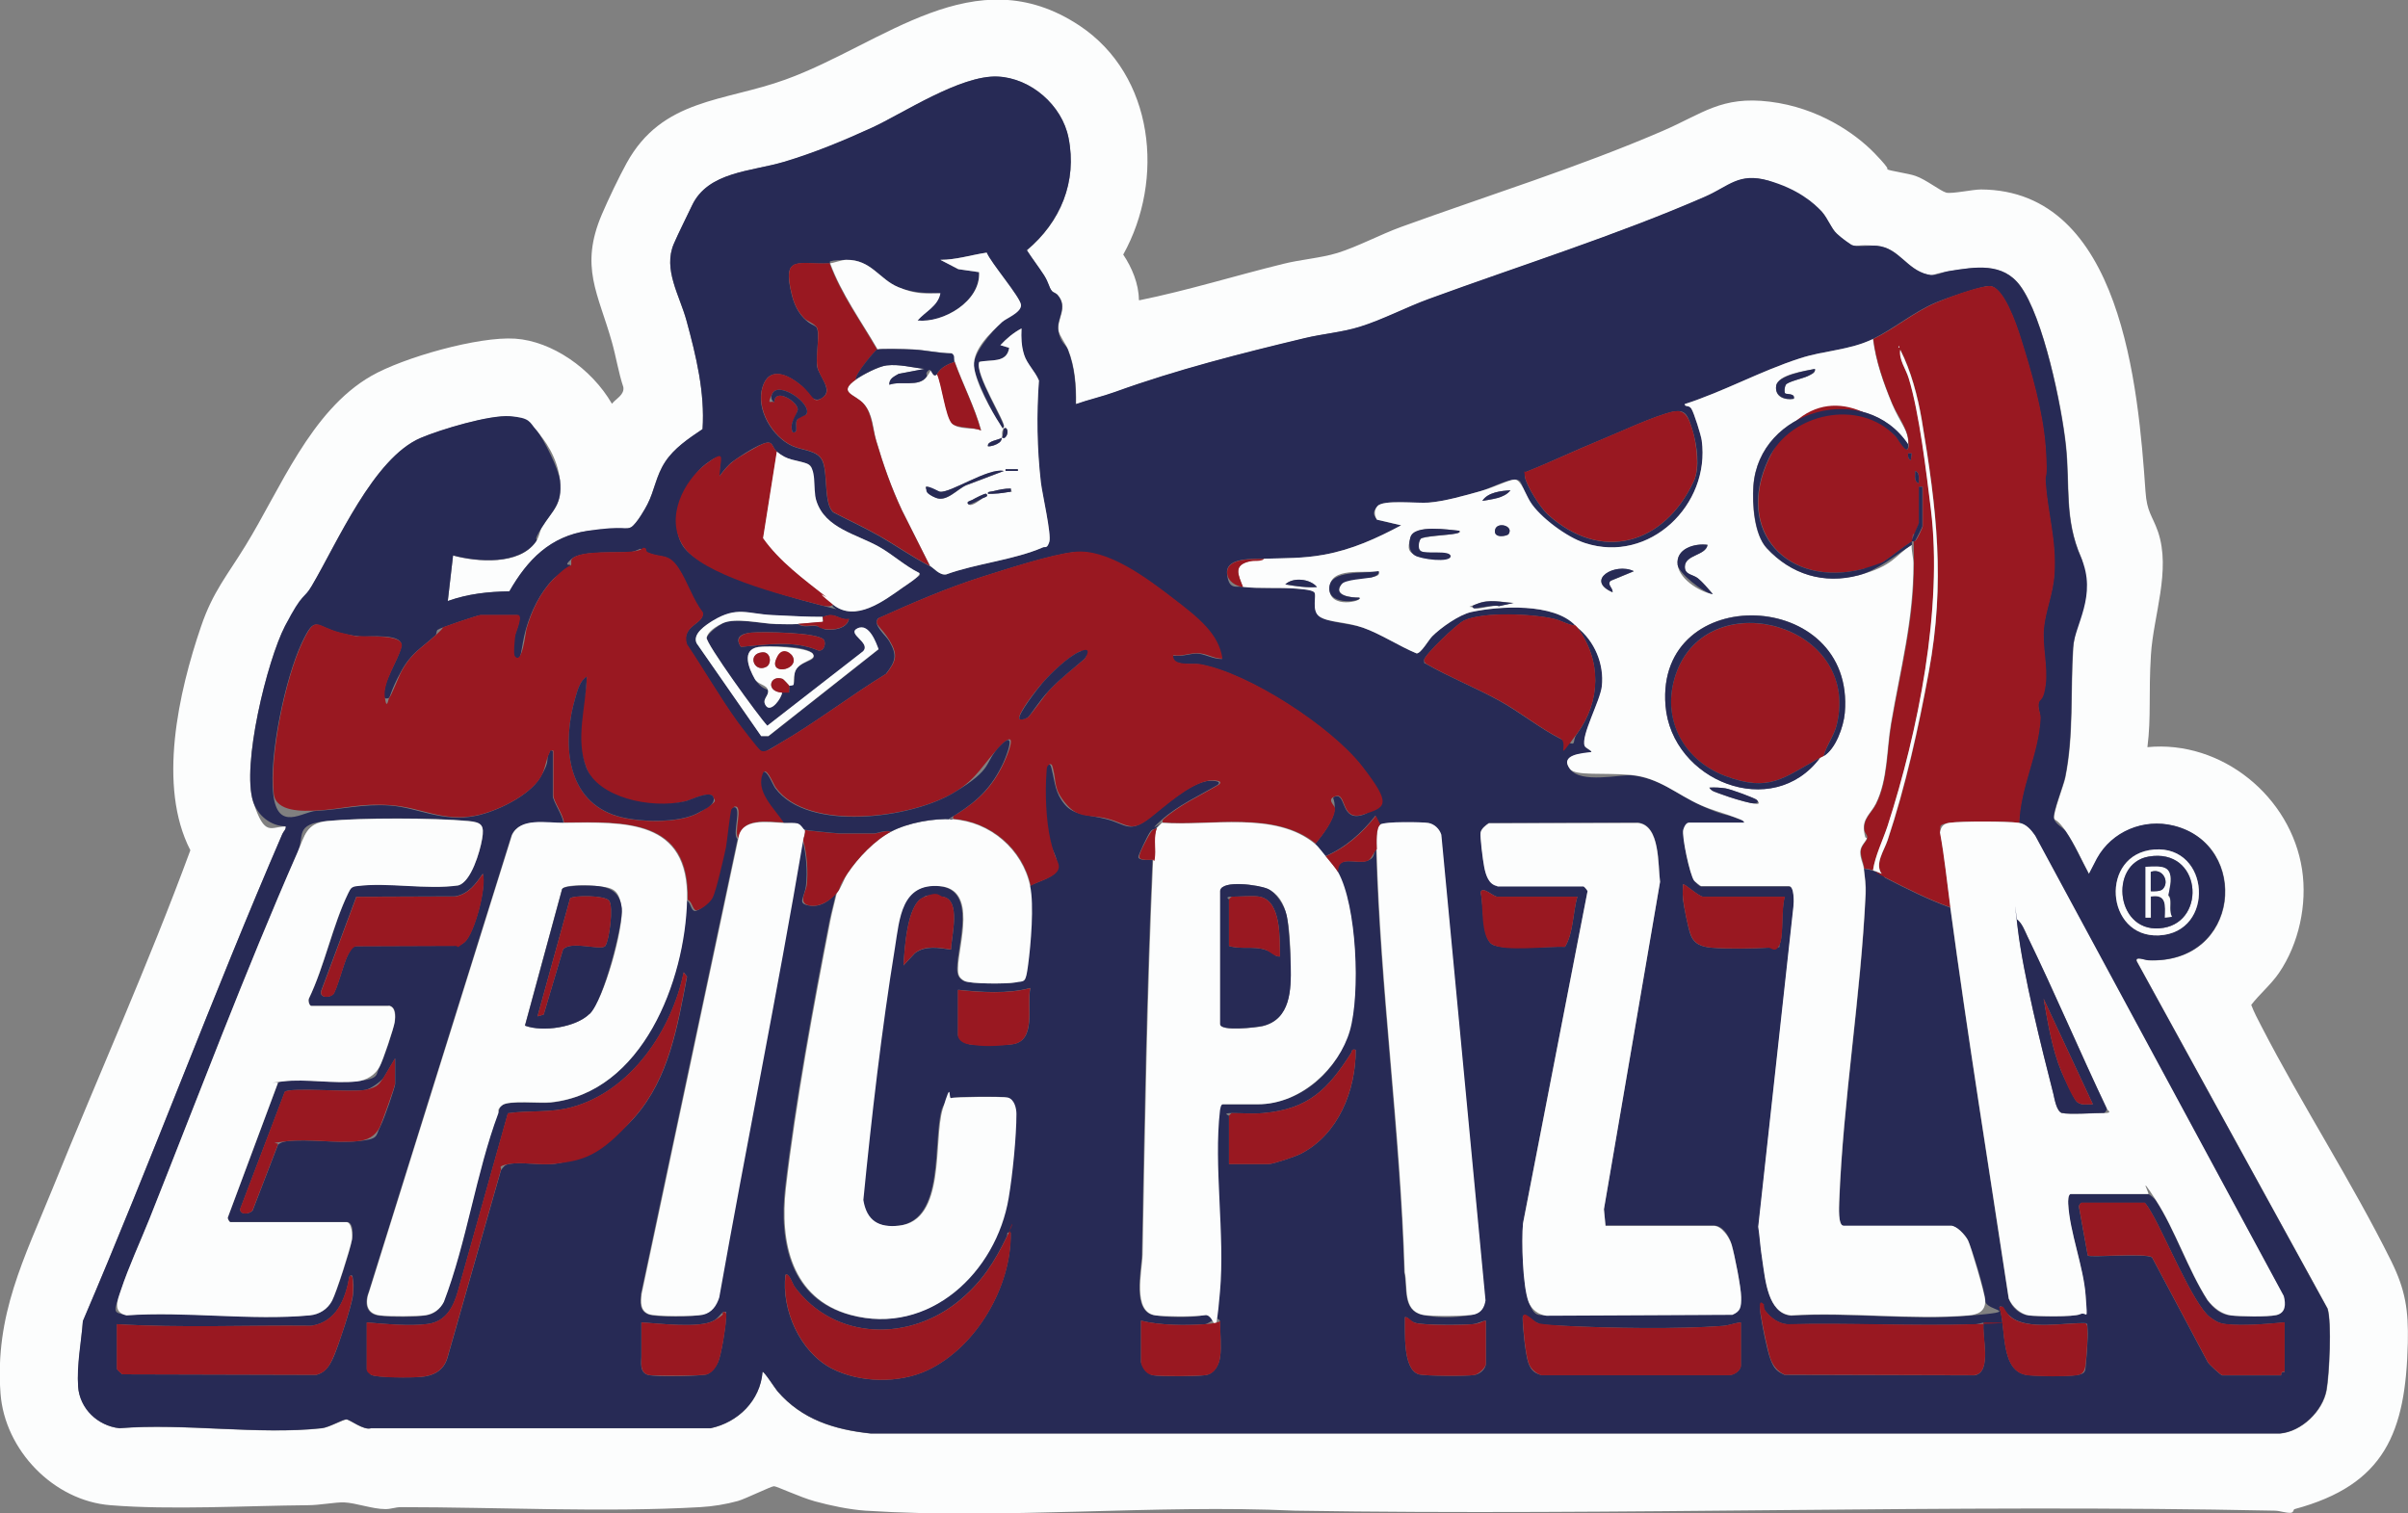 <?xml version="1.0" encoding="UTF-8"?>
<svg id="_Слой_1" xmlns="http://www.w3.org/2000/svg" version="1.1" xmlns:xlink="http://www.w3.org/1999/xlink" viewBox="0 0 1368.6 860.3">
  <rect x="0" y="0" width="1368.6" height="860.3" fill="#808080" stroke="none"/>
  <!-- Generator: Adobe Illustrator 29.3.1, SVG Export Plug-In . SVG Version: 2.1.0 Build 151)  -->
  <defs>
    <style>
      .st0 {
        fill: #991821;
      }

      .st1 {
        fill: #272a55;
      }

      .st2 {
        fill: #fcfdfd;
      }
    </style>
  </defs>
  <path class="st2" d="M647.5,170.7c27.6-5.6,54.5-14,81.8-20.7,9.9-2.5,21.3-3.3,30.8-6.2,11.6-3.6,24.4-10.5,36.2-14.8,48.8-17.7,101-34,148.5-54.5,23-9.9,33.5-20.1,61.1-16.7s48.6,18,59.6,29.4,6,8.4,7,9c1.8,1,12.4,2.4,16.2,3.8,5.9,2,14.3,8.7,17.5,9.5s14.9-1.8,19.7-1.8c80,.4,89.4,112.5,93.5,171.6.8,11.9,3.8,13.5,7.1,22.9,7.5,22-2.6,47.6-4,70s.2,35.1-2,52.5c42.2-4.1,81.6,28.1,87.9,69.6,3,19.8-1.8,42.1-13.1,58.7-4.6,6.7-11,12-15.8,18.2,1.6,4.2,3.7,8.2,5.8,12.2,23.2,45,51.2,88,73.7,133.3,8.2,16.6,9.9,28,9.5,46.6-1.2,50.9-13,80.7-64.3,94.5-.9.2-.4,1.9-2.2,2.1-2.8.2-5.9-1.1-9-1.2-185.4-3.9-371.9,3-557,0-79.9-3.7-164.7,5.1-244.1,0-9-.6-20-2.9-28.7-5.3s-21.7-8.6-23.3-8.6-16.2,7.2-20.5,8.4c-6.9,1.9-14.3,3.1-21.5,3.5-54.3,3.1-115.1,0-170.1,0-3.1,0-5.8,1.2-8.9,1.1-7.1,0-16.6-3.5-23.2-3.8-5-.2-13.8,1.6-20.8,1.6-35.1.3-77.8,2.8-112.1,0-32.3-2.5-60.1-31.3-62.5-63.5-3.3-44.8,13.5-76.8,29.6-116.5,25.9-64,54.5-127.6,78.3-192.3-18.8-36.4-6.7-89.9,6.1-127.3,6.7-19.7,15-29.1,25.2-45.8,19.7-31.9,37-76.7,71.5-96.5,18.3-10.5,61-22.6,81.8-21.2s43.4,16.9,55,37c2.4-3,7.1-5,6.5-9.4-2.8-8.4-4.1-17.1-6.5-25.6-7.8-27.8-18.5-42.7-5.7-72.7,3.6-8.4,9.6-21,14-29,20.3-37,55.5-34.9,90.4-47.6,55.5-20.1,107.4-70.2,167.1-30.6,42.5,28.3,48.5,87.5,24.8,130.1,5,7.5,8.8,16.6,8.9,25.7ZM597.8,165.4c-1.7-2.1-2.8-6.4-4.5-9-3.2-4.8-6.6-9.3-9.7-14.1,19.1-16,28.7-38.9,23.7-63.9-3.7-18.4-21.3-33.9-40.2-34.8-21.1-1-51.6,19.8-71.2,28.9s-33.2,14.5-50.4,19.6c-18.5,5.5-43.1,5.5-52.2,24.8-3.2,6.8-7.5,15.2-10.3,21.7-6.3,14.6,3.3,29.4,7.2,43.8,5.5,19.9,10.5,40.8,9.1,61.6-8,5.5-15.8,10.4-21.3,18.7s-6,16.2-10,24-7.9,12.2-9.2,13c-3.1,1.8-19.6,1.3-24.7,2.1-21.4,3.1-34.3,16.4-44.6,34.4-12.2.2-23.4,1.4-35,5.5l3-25.9c13.9,3.8,37.4,5.6,46.9-7.6,2.3-3.2,2.2-6.2,3.6-8.4,6-9.8,11.7-12.8,10.3-26.5s-9.2-23.7-13.4-28.6c-4-4.7-8.6-7.5-15-8-11.7-.9-39.5,7.5-50.8,12.3-26.9,11.4-47.6,59.8-61.9,84.1s-10.9,14.7-15.2,22.8c-10.3,19.7-24.8,79.4-18.1,99.9s10,13.9,18.5,14c.2,1.8-1.3,2.7-2,4.5-39.5,91.4-74.1,185.1-113.3,276.7-.8,11.2-3.4,26.3-2.7,37.3s11,22.3,23.5,23.6c36.6-3,79.2,3.9,115,0,4.3-.5,12.2-5,14-5s9.8,6.4,14,5h193c15.7-3.4,28.2-15.8,29.5-32,.7-.7,7.4,9.8,8.5,11,13.9,16.1,32.3,21.8,53,24h801.1c12.2-1.1,24.2-12.7,26.4-24.6,1.6-8.7,3-38.8.6-46.4l-108.5-197.5c-.9-3,5-.6,6.5-.5,52.6,2.3,58.3-65.8,14.5-76.5-17-4.2-34.9,3.3-43.5,18.6l-4.6,8.9c-4.2-7.8-8.2-17-13.2-24.3s-6.3-6-6.7-7.4c-.7-3.2,5.4-18.5,6.4-23.3,4.9-24.1,2.9-49.2,4.5-73.5.8-12.9,9.1-41,4.5-51.5-9.6-21.8-6.2-40.7-8.6-63.4s-12.9-73.2-26-91c-9.9-13.4-25.4-10.7-40-8.4s-7.5,3.3-12.6,2c-12-2.9-16.2-15.1-28.7-16.3s-11.3.9-14.5-.5-7.9-5.8-8.5-6.5c-3.1-2.8-5.5-9.1-8.5-12.5s-24.3-15.8-30.4-17.6c-16.7-4.7-22.2,3.3-35.9,9.2-50.2,21.9-105.3,39.2-156.9,58.1-12.9,4.7-26.3,11.8-39.2,15.8-10.3,3.2-21.1,3.9-31.5,6.5-36.3,8.7-72.6,17.9-107.5,30.5-7.4,2.7-15.1,4.4-22.5,7,.2-10.5-.6-21.2-4.5-31-1.2-3-5-8.2-5.4-10.6-1.3-7,5.8-13.2-.5-20.5-.9-1.1-2.6-1.5-3.2-2.2Z"/>
  <path class="st1" d="M597.8,165.4c.6.8,2.3,1.2,3.2,2.2,6.3,7.3-.8,13.5.5,20.5s4.2,7.5,5.4,10.6c3.9,9.8,4.7,20.5,4.5,31,7.4-2.6,15.1-4.3,22.5-7,34.9-12.6,71.2-21.8,107.5-30.5,10.5-2.5,21.2-3.3,31.5-6.5,12.9-4,26.3-11.1,39.2-15.8,51.6-18.9,106.7-36.2,156.9-58.1,13.7-6,19.1-13.9,35.9-9.2s26.4,13,30.4,17.6,5.5,9.7,8.5,12.5,8,6.2,8.5,6.5c3.2,1.5,10.5.1,14.5.5,12.5,1.2,16.7,13.5,28.7,16.3,5.1,1.2,7.7-1.3,12.6-2,14.6-2.3,30.1-5,40,8.4,13.2,17.8,23.6,68.4,26,91s-1,41.6,8.6,63.4-3.7,38.6-4.5,51.5c-1.6,24.3.4,49.5-4.5,73.5-1,4.8-7.1,20.1-6.4,23.3s5.2,5.3,6.7,7.4c5,7.3,9,16.5,13.2,24.3l4.6-8.9c8.5-15.4,26.5-22.8,43.5-18.6,43.8,10.8,38.1,78.9-14.5,76.5-1.5,0-7.4-2.5-6.5.5l108.5,197.5c2.5,7.6,1,37.7-.6,46.4-2.2,11.9-14.1,23.5-26.4,24.6H494.9c-20.7-2.2-39.1-7.9-53-24-1.1-1.2-7.8-11.7-8.5-11-1.3,16.3-13.9,28.7-29.5,32h-193c-4.2,1.4-11.8-4.9-14-5s-9.7,4.5-14,5c-35.8,3.9-78.5-3-115,0-12.4-1.3-22.6-10.9-23.5-23.6s1.9-26.1,2.7-37.3c39.2-91.6,73.8-185.3,113.3-276.7.7-1.7,2.3-2.7,2-4.5-8.5-.1-15.9-6.1-18.5-14-6.7-20.5,7.9-80.1,18.1-99.9s10.6-15,15.2-22.8c14.4-24.3,35.1-72.7,61.9-84.1,11.3-4.8,39.1-13.2,50.8-12.3s10.9,3.3,15,8c4.2,4.9,12.7,22.3,13.4,28.6,1.4,13.7-4.2,16.7-10.3,26.5s-1.3,5.2-3.6,8.4c-9.5,13.1-33.1,11.3-46.9,7.6l-3,25.9c11.6-4.1,22.8-5.3,35-5.5,10.3-18,23.2-31.2,44.6-34.4s21.6-.2,24.7-2.1,8.2-11,9.2-13c4-7.8,5-16.3,10-24s13.2-13.3,21.3-18.7c1.4-20.8-3.7-41.7-9.1-61.6-3.9-14.4-13.5-29.2-7.2-43.8,2.8-6.5,7.1-14.9,10.3-21.7,9.1-19.3,33.7-19.3,52.2-24.8,17.1-5.1,34.2-12.2,50.4-19.6s50.1-29.9,71.2-28.9c18.9.9,36.6,16.4,40.2,34.8,5,25-4.6,47.9-23.7,63.9,3.1,4.8,6.6,9.3,9.7,14.1s2.8,6.9,4.5,9ZM528.5,321.7c2.1,1.1,5.5,5.5,9.2,4.8,16.7-6.1,38.8-8.3,54.8-15.3,1.5-.7,3.3-1.5,3.8-3.2,1.3-4.3-4-27.2-4.8-33.8-2.2-19.2-2.5-38.7-1.1-57.9-2.2-5.3-6.5-8.8-8.4-14.6s-1.8-9.6-1.5-15c-4.5,2.4-8.5,5.8-12,9.5l5,1.5c-1.3,8.9-10.4,6.6-17,8-3,6.4,15.2,35.4,14,37s-2.1-1.5-2.5-2c-4.1-6.2-14-25.8-14.5-32.7s9.5-18.9,15.9-24.9,11.1-7.4,10.8-9.8c-.4-4.5-17.2-23.8-19.5-29.7-8.8,1.3-17.3,4.1-26.3,4.1l10.2,5.3,11.8,1.7c1,16.5-20.3,29-35,27.5,4.5-5.2,11.5-8.1,13-15.5-7.9,0-16.6-.4-24-3.5-10.7-4.5-15.4-15.8-29.5-15.5s-7.4,1.9-9.5,2c-17.2,1-27.2-5.6-21.4,17.9,1.3,5,3.2,9.4,6.8,13.2s6.2,4,7.2,5.2c2.2,2.6-.4,16.9.4,22.2s9.6,13.6,2.9,18c-5.6,3.7-8.2-3.9-11.9-7-7.4-6.2-18.3-11.6-22.1,1-3.8,12.4,5.5,28,16.9,33.3,5.8,2.7,14.6,2.3,17.3,8.7,3.1,7.3.6,24,6,29,8.8,4.6,17.8,8.7,26.4,13.6s18.3,11.7,28.5,17ZM1064.5,192.7c-13.6,6.5-27.4,6.4-41.5,11-22.4,7.2-43.1,18.8-65.5,26,.2,1.9,2.3.3,3.8,2.6s5.5,15.1,5.9,18.1c5,36.5-29.7,70.2-66.3,58.3s-25.6-14.6-31.3-23.7-3.9-12.4-8.6-12.4-15,5.3-19.6,6.6c-8.8,2.5-20.4,5.9-29.5,6.5s-25.7-1.8-29,2-1.9,5.3-.3,7.7l13.8,3.2c-14.1,7.5-27.9,13.8-43.8,16.7-12,2.2-22.2,2-34.2,2.3-5.7.2-21.9-1-21,8.4s5,7.1,9,7.6c9.1,1.2,21,.2,30.5,1s9.1,1.3,9.9,1.9c2,1.4-1.7,10.6,3.2,14s17.8,3.9,24.7,6.3c9.9,3.5,20.6,10.5,30.4,14.6,2.4.2,6.9-7.7,8.9-9.7,5-5,15.3-12.3,22.2-13.8,15.9-3.5,47.2-5.2,59.2,7.7-4-.3-8-2.8-11.8-3.7-12.2-3-40.6-4.3-51.6.9-4,1.9-22.6,19.7-22.6,22.4s.4,1.5,1,2.1c13.6,7.8,28.2,13.5,41.9,21.1,11.4,6.3,23.5,16,34.5,21.5s5.9,2,9.5-2.8c13.6-18.5,14-41.8.2-60.3,9.9,7.8,15.4,20.9,14,33.5-.9,8.3-11.9,27.9-9.8,33.8.5,1.5,4.5,2.8,3.8,3.6-5,.6-18.3,1.4-12.1,9.6s28.5,2.9,34.6,3.4c16.1,1.4,26.1,11,39.8,17.2s13.4,4.5,19.9,7.1,4.5,1.2,4.7,2.8h-31.5c-.5,0-2.8,3.1-3.1,4-1.1,3.4,3.7,26.1,6.2,29s3.7,3.1,3.9,3.1h50c3,0,2.8,9.3,2.5,11.5l-20,182.1c1,6.5,1.3,13.1,2.4,19.6,1.6,10.6,3.1,29.6,16.2,30.8,32.7-2.1,68.7,2.8,101,0s9.6-2.4,9.4-8.4-7.9-30.5-9.8-34.3-6.4-8.3-9.7-8.3h-61c-3.3,0-2.6-11.1-2.5-13.5,2.2-58.3,12.3-116.8,15-175,.3-5.5-.4-9.3-1-14.5,1.7.1,3.4.5,5,1s3.5,1.3,5,2,1,1.5,2.3,2.2c11.9,6.1,24.2,12.3,36.7,16.8,10,74.2,22,148.2,33.2,222.3,2,5,5.8,8.8,11.4,9.6s26.4.6,29.2-.7c4-1.8,3.4-7,3.1-10.6-1.1-16.4-9.1-36.1-9.9-52.2,0-1.3-.1-5.5,1.5-5.5h44c.9,0,3.7,2.6,4.4,3.6,10.8,16.7,18.3,39.6,29.3,56.7,3.6,4.7,7.2,8,13.3,8.7s21.6.7,25.8-.2,5.4-6.3,4.2-10.8l-141.3-261.7c-2.2-3.2-5.1-6.7-9.2-7.3.6-20.4,11-39.1,12.1-59.5.1-2.8-1.2-5.2-1.1-7.9.2-3.7,3.5-7.1,4-11.1,1.3-10.4-1.9-21.8-1-32s5.4-19.8,6-31c1.2-19.5-3.7-33.9-5-52.1s.5-13.4,0-20c-1.5-20.5-8.1-43.1-14.3-62.7-2.1-6.7-9.4-28.4-17.2-28.9-4.1-.3-25.8,7.3-30.7,9.4-12.7,5.4-23.8,14.9-35.8,20.7ZM951.3,233.9c-11.3,2.5-30.2,11.6-41.8,16.3-14.1,5.7-27.9,12.4-42,18-1.1.8-1,1.6-.8,2.8.7,5,8.9,17.7,12.8,21.3,30.7,27.9,66.5,17,83.2-18.8,3.6-7.7,1.8-20.6-.7-28.7s-3.7-12.3-10.7-10.8ZM441.5,256.7c-3.1-2.7-1.8-6.8-8-4.4s-14.5,8.2-17,10-5.4,5.3-7.6,8.4c0-9.4,2.7-14.7-7.7-7s-22.4,32.5-13,46.7,57,28.1,76,33,7.2,2.3,9.2.3c12.7,10.2,28.9-2.1,39.7-9.8s10.3-6.6,9.3-8.2c-8.1-4-14.9-10.4-22.7-14.8-12.9-7.4-30.8-10.5-35.8-26.2s.7-19.2-5.7-21.3c-6.4-2.2-10.7-1.4-16.8-6.7ZM747.5,479.7c4-5,10.4-13.1,11-19.6s-2.3-6.6.5-7.4c6.1-1.8,3,14.5,15.5,10.5s4.8-20.4-.6-27.5c-17.3-22.3-64.2-53-92-58-4.5-.8-16,1.5-15.4-5.1,4.6.9,9.3-1,13.5-1.1s9.2,3.2,14.5,3.1c-2.1-14.3-17.1-25.9-28.1-34.4s-37.3-28.5-56.2-26.3c-13.5,1.6-38.3,9.7-52,14-20.2,6.4-39.8,14.9-59.1,23.6-3.3,3.6,4.2,9.5,6.2,12.8,4.7,8.1,3.9,11.4-1.8,18.8-20.4,12.5-40.5,28.1-61.1,39.9s-7.9,5.6-10.5,3.7-11.5-14.3-13.3-16.7c-9.8-13.8-18.9-29.5-28.4-43.6-3.3-10.9,10.1-11.6,9.1-18-5.9-7.5-8.8-17.4-13.8-25.2-5.9-9.1-10.1-5.6-17.8-9.2s-1.2-2.3-1.9-2.4c-1.8-.2-4.3,1.8-6.9,2.1-7.4.8-28.2-1-33.9,3.9s-.2,2.7-.8,3.9-8,5.9-9.8,7.7c-7.5,7.8-12.5,18.2-15.5,28.5s-2.3,21-6.6,15.4,0-9.6.3-11.7,4.7-11.7,1.3-11.7h-21c-1.3,0-23.3,7.4-24.2,8.3s-.3,2.3-1.3,3.2c-8.3,7.6-13.5,9.7-19.5,20.6s-6,14.6-7,15-2.4.4-2.5-.5c-1.2-8.6,7.6-20.2,9.6-28.5s-19.1-5.6-23.1-6-8.5-1.2-11.9-2.1c-13.9-3.6-13.7-10.7-21.5,5.8-9.4,20-18.7,64.1-16.2,85.9s16.7,9.9,24.5,9.5c14.4-.7,26.6-4.1,42-3s29.6,9.7,48.7,5.8c11.7-2.4,30-11.2,36.4-21.6s3-10,5.1-13.9,0-1.7,2.2-1.3v25.5c0,3.1,6,11.5,6,15.5-9.8.1-24.9-3.4-29.5,7l-81,259c-2.6,6.5-2,13.1,6,14s20.5.7,25.9-.1,8.4-3.5,10.4-7.6c13-34,18.3-73.4,30.9-107.1s.9-3.5,2.3-4.7c3.5-3,21.4-1,27.4-1.6,52.3-5.3,76.5-69.3,77.6-114.9,2.3.7,2.4,5.6,4.6,5.9s8.5-5.1,9.6-7.2c1.9-3.7,6.5-23.2,7.5-28.5s2.4-20.7,3.2-21.8,1.1-.9,1.6-1.4c5.6-1.2-1,15.6,2.5,18l-54.9,258.6c-.4,4.6-1,9.6,4.1,11.6s26.5,1.3,30.8.3,7.7-5.1,9.2-9.8c15.4-86.7,33-173,47.7-259.8,2.2,7.2,2.9,18.1,2,25.5s-5.2,10.1,1.5,11.4c6.4,1.2,11.6-2.3,15.5-7-1.1,5.3-2.6,10.5-3.7,15.8-9.3,47.5-19.7,104-25.2,151.8-3.5,30.8,3,62.9,36.7,72.1,44.8,12.2,82.9-24.3,89.9-66.5,2.1-12.9,4.4-34.8,4.4-47.7,0-3.3-1.2-8.3-4.8-9.3s-30.2-.5-32.3.3-4.2,4.4-4.8,6.2c-5.4,17.8,2,63.3-24.7,66.3-11.6,1.3-18.5-2.8-20.4-14.6,4.7-47.8,10.4-96.2,18-143.7,2.6-16.2,3.5-36.6,25.4-34.7s10.5,33.4,10.4,46.5c0,3.4.5,5.7,3.7,7.4s24.1,1.7,28.6.9c5.8-1,6.9-5.2,7.6-10.4,1.6-11.3,3.4-33.6,1.1-44.4,4.3-2.6,15.6-4.9,16-10.6s-3.9-11.5-4.7-15.2c-2.6-11.2-3.2-27.3-2.3-38.8s-.2-3.3,1.6-4.4c1.7-.8,1.9,1.7,2.2,2.8,1.9,7.6,1.9,13.2,7.3,19.7s13.7,5.8,23.6,8.4c11.6,3,13.1,8.4,24.8-.9,8.4-6.6,21.4-18.6,32.3-20.7,1.7-.3,9.5-.5,6.2,2.2-10.6,6.2-22.5,11.6-31.7,19.8s-.1,1.6-.3,1.7c-1,1-2,1.9-3,3s-1.8.2-3.3,2.2-6.9,13.5-6.7,14.3c.4,2.2,6.3,1.5,8,1.5-3.4,74.8-4.6,149.8-6,224.5-.2,9.1-5.9,32.7,7.4,34.5s23.1.7,28-.1,8.1-7.8,8.6-13.4c2.8-32.4-3.8-71.4,0-103.1.1-1,.5-3.4,1.6-3.4h20c24.6,0,45.7-18.9,52.2-41.8s4-71.1-6.7-90.2c-.1-9.9,10.3-4.5,16.3-6.2s3.7-5,5.7-6.8c2.2,79.6,13.6,160.6,16,240.5,1.9,8.4-1.2,21.4,9.9,24.1s25.8,1,29.9-.2,5.5-4.1,6.1-7.9l-25.1-264.7c-1.1-3.2-3.9-6.1-7.3-6.7s-25.6-.4-27.4.9l-2.5-5c-7.6,9.7-17.1,18.2-28.5,23-1.6-1.9-4.3-5.6-6-7ZM467.5,350.7c-8.9,0-19.4-.6-28.5-1-14.3-.7-20-5.2-33.8,3.2-4,2.4-11.7,7.5-9.2,12.8l36.7,52.8h4.1s62.6-49.4,62.6-49.4c-1.1-3.3-7.9-13.8-11.9-11.9-6.6,3.2,7.8,8.1,3.1,13.1l-54.4,42.3c-4.9-5-35.3-47.2-34.5-50.1s7.3-7.3,9-8.1c7.1-3.5,22,.2,30.4.4,4.1.1,8.5.1,12.5,0,3.1,2.1,7,.6,10.4,1.1s3.3,1.6,5.1,1.9c4.7.7,12.3-.5,13.4-5.9-3.6.8-6.2-1.7-9.5-2.1s-4.9,1.1-5.5,1.1ZM468.3,363.8c-2.8-4.5-35.4-4.8-41.4-4.2s-9.4,2.9-5.8,8.1c14.7-1.3,29.8-3.9,43.9,2,3.2.8,4.6-3.8,3.3-5.9ZM448.5,389.7c4.5-.3,2.5-4.5,3.2-7.3,1.7-7,13.6-6.1,10.3-10.8s-26.2-4.7-31-3.9c-9.8,1.5-5.4,12.1-2.1,18s7.5,6.1,7.6,6.6c.7,3.3-3.9,5.1-1.1,8.9,2.9,3.9,8.9-4.6,9.1-7.6,1.3,0,2.7,0,4,0-.2-1.2.3-3.1,0-4ZM221,571.7h-44c-1.1,0-2-3.1-1.3-4.3,8.9-18.5,13.5-41.6,22.3-59.8s1.7-3.6,5-4c17.5-2.3,39.6,2.2,57.6-.4,7.2-2.1,12.3-19.5,13.5-26.5s-.1-9.4-8-10.1c-19.4-1.8-60.8-1.9-80,0s-12.7,8.4-17,18c-29.6,67.4-56.7,139.4-84,208-5.2,13.2-11.9,27.4-16.3,40.7s-4.9,12.5,3.2,14.3c33.5-2.4,71.1,3.1,104.1,0,5.6-.5,10-3.3,12.7-8.3s10.4-29.2,11.3-34.7,0-10-3.1-10h-66c-.5,0-1.6-1.7-1.5-2.5l28.5-76.5c.8-1,1.8-.9,3-1,12.9-1.5,29,1.5,42.1,0s10.2-3.6,12.7-8.3,8-21.8,8.6-25.4.7-8.6-3.3-9.3ZM851,503.7h49c.4,0,2.1,2,2.3,2.7l-36.7,188.9c-.9,10-.2,35.5,3.2,44.6s5.5,7.3,10.2,7.8l105.6-.5c4.6-2,5.1-5.5,5-10.1s-3.6-23.7-5.4-29.7-5.6-10.8-10.2-10.8h-61.5l-.9-9.4,31.9-186.1c-1.2-9.7.2-32.1-12.5-33.5l-84.8.2c-1.8,1.1-4.4,3.2-4.7,5.3s1.6,16.8,2.1,19.8,2.4,9.7,7.4,10.6ZM1224.3,482.9c-31.2,2.4-27.8,50.2,2.7,48.8,32.2-1.5,29.4-51.3-2.7-48.8ZM189.2,565.4c2.1-2.2,6.2-18,8.3-22.2s2.6-4.8,4.6-5.4l56.8-.2c2,0,3.5-.8,5-2,5.5-4.4,12.8-31.4,10.5-39-4.1,5.9-8,11.4-15.6,12.9l-56.3.2-20,53.6c-1,4.1,4.7,3.9,6.6,2ZM1014.5,509.7h-46.5c-2.5,0-10.8-7.8-11.5-7,.1,2.8-.3,5.6,0,8.4.5,4.1,2.9,16.1,4.2,19.8,2,5.9,6.5,7.3,12.2,7.8,9,.8,23,.5,32.1,0s5.6.1,6.4-1.8c2.4-5.4.8-20.5,3-27.2ZM896.5,509.7h-45.5c-2.3,0-8.5-6.4-9.5-2.4,1.8,6.5.7,25.7,6.4,29.4s32.6,1.1,41.6,1.5c4.8-8,4.4-19.4,7-28.5ZM540.5,539.7c.2-7.3,5.9-28.3-4.6-29.9s-9.4-.5-11.4.5c-9.1,4.1-10.4,29.5-11,38.5l6.5-7c6.1-4.5,13.5-3,20.5-2ZM208.5,751.7v26.5c0,.2,2.1,3.1,2.3,3.2,2.7,1.8,23.8,1.7,28.3,1.3,7.2-.6,13-3.5,15.2-10.8l30.4-106.6c1.1-1.7,2.2-3.2,4.4-3.6,7.2-1.4,18,.8,25.9-.1,16.9-2,34.5-13.9,45.6-26.4,19.7-22.3,24.5-51.8,29.9-80.1l-1.9-2.4c-6.7,32.8-30,67.7-63.8,76.7-12.3,3.3-23.6,1.6-36.1,3.4l-28.4,101.1c-2.6,9.2-6.9,17.4-17.3,18.7s-24,0-34.4-.9ZM544.5,562.7v25.5c0,2.1,4.3,5.1,6.6,5.4,4.6.7,19.2.7,24,0,14.3-1.7,8.4-21.7,10.5-32-12.8,3.4-27.8,2.4-41,1ZM718,632.7c-5.6.5-12.3,0-18,0s-1.5,1.4-1.5,1.5v27.5h22.5c2.6,0,15.2-4.3,18.2-5.8,21.4-10.9,31.5-36.1,31.3-59.2-2.5-.5-1.8.6-2.6,1.9-13.1,20.4-23.9,31.8-49.9,34.1ZM224.5,601.7l-6.5,11c-2.1,2.5-7.1,6.1-10.2,6.8-7.9,1.6-42.6-1.6-45.9,1.1l-25.4,66.7c0,3.4,5.2,2.9,7.1.8l14.4-37.4c1.5-1.3,3.1-1.7,5-2,12.4-1.4,27.5,1.2,40.1,0s10.2-2.9,12.9-8.1,8.6-23.1,8.6-24.4v-14.5ZM1298.5,751.7c-10,.9-23.5,2.1-33.5,1-3.8-.4-6-1.8-9-4-9.5-7.3-25.4-46.1-33-59-1.2-2.1-2.4-4.2-4-6h-36c-.4,0-1.7,1.6-1.4,2.4l5,27.6c1.3,1.3,32.2-1.5,36.5,1l31.6,59.4c.7,1.5,7.7,7.7,8.3,7.7h33.5c0,0-.2-1.1.4-1.6s1.6-.3,1.6-.4v-28ZM574.5,700.7c-2.9-.6-1.6.8-2.3,2.2-7,14.5-13.8,25.2-26.3,35.8-28.4,24.1-71.5,23.7-94.5-7.5-.7-1-3.2-8.2-5-6.5-2.4,19.7,8.2,43.8,26.3,53.2,15.8,8.2,38.3,8.6,54.4,1,27.8-13.1,47.9-47.8,47.3-78.2ZM66.5,752.7v25.5c0,.3,2.4,2.4,3,3l110.3.3c5.5-1.4,8-6,10.1-10.9s10-28.2,10.7-34.3.2-6.9,0-9.1-.7-3.1-2-1.5c-2.2,12.7-7.3,25.8-21.6,27.9-36.8-.4-73.8,1.3-110.4-.9ZM1002.5,741.7c-2.4-2.7-2.1,4.4-1.9,5.4,1,6.4,3.5,19.6,5.6,25.4s4,7.1,8,9l107.8.3c10.6-1.4,4.1-22.9,5.4-30-1.8.3-3.5,1-5.4,1-35.3,1.1-70.8-.9-106.1,0-5.2-.4-9.4-3.6-12.5-7.5s-.8-3.4-1-3.5ZM1138.4,742.7c-.1-.1-2.1-.4-2,.5,4,11.5,0,37,16.5,38.5,6.1.6,21.2.8,27.1,0s5.1-2.8,5.5-6.5,1.3-15,1-19.1.2-3.1-1-4c-11.9-.4-33,4.2-42.5-3.5s-4.1-5.6-4.5-6ZM364.5,751.7v19.5c0,3.1-1.1,8.9,3.7,10.3s30.5.6,33.3-.2,5.6-4.8,6.7-7.3c1.7-4,4.2-19.1,4.3-23.7s.9-5.1-1.5-4.5c-1.8,1.5-3.2,3.7-5.2,4.8-8,4.7-31.6,1.6-41.4,1.1ZM989.5,751.7c-3.6.3-6.8,1.8-10.5,2-25.5,1.9-63.2,1.3-89.1,0s-12.1-.7-15.5-1.5-9-6.8-9-3.1c0,5.3,1.6,21,3.3,25.7s4,5.8,7.2,6.8h107c2.7,0,6.5-2.7,6.5-5.4v-24.5ZM844.5,750.7c-2.7.3-4.6,1.7-7.5,2-5.6.5-28.9.7-33.1-.9s-3-3.1-5.4-3.1c.2,7.8-1.5,29.7,7.9,32.5,3.4,1,27.4,1.1,31.5.4s6.6-4.2,6.6-6.4v-24.5ZM693.5,771.2c.7-5.4,0-13.2,0-19s-6.6.4-8.5.5c-11.3.8-25.7.7-36.5-2v23.5c0,1.6,4.2,7,6.5,7.5,4.6.9,25,.7,30,0s7.8-5.7,8.5-10.5Z"/>
  <path class="st0" d="M320.5,467.7c0-4-6-12.4-6-15.5v-25.5c-2.3-.4-1.6.1-2.2,1.3-2.1,3.9-2.3,9.3-5.1,13.9-6.4,10.4-24.7,19.2-36.4,21.6-19.1,3.9-30.8-4.5-48.7-5.8s-27.6,2.3-42,3c-7.8.4-23.3,1-24.5-9.5-2.5-21.8,6.7-65.9,16.2-85.9,7.8-16.5,7.6-9.3,21.5-5.8s8.4,1.7,11.9,2.1,24.8-1.3,23.1,6-10.7,19.9-9.6,28.5,2.1.7,2.5.5c1-.5,5.6-12.5,7-15,5.9-10.8,11.2-13,19.5-20.6s.8-2.6,1.3-3.2c.9-.9,23-8.3,24.2-8.3h21c3.5,0-1,9.9-1.3,11.7s-1.2,10.5-.3,11.7c4.2,5.6,6.1-13.6,6.6-15.4,3-10.4,7.9-20.8,15.5-28.5s9.5-7.2,9.8-7.7c.6-1.1-.4-2.8.8-3.9,5.7-4.9,26.5-3,33.9-3.9s5-2.3,6.9-2.1.6,1.7,1.9,2.4c7.7,3.6,11.8,0,17.8,9.2,5.1,7.8,8,17.7,13.8,25.2,1.1,6.4-12.4,7.1-9.1,18,9.5,14.1,18.6,29.9,28.4,43.6,1.8,2.5,11.8,15.6,13.3,16.7,2.6,2,7.7-2.1,10.5-3.7,20.6-11.9,40.7-27.4,61.1-39.9,5.7-7.4,6.6-10.7,1.8-18.8s-9.5-9.1-6.2-12.8c19.3-8.7,38.9-17.2,59.1-23.6,13.7-4.3,38.5-12.5,52-14,18.9-2.2,41.6,15.1,56.2,26.3s26,20.1,28.1,34.4c-5.2,0-9.1-3.2-14.5-3.1s-8.9,2-13.5,1.1c-.6,6.6,11,4.3,15.4,5.1,27.8,5,74.7,35.7,92,58s13.4,23.4.6,27.5-9.4-12.3-15.5-10.5-.3,5.3-.5,7.4c-.6,6.5-7,14.6-11,19.6-22.8-18.9-59.7-9.9-87-12,.1-.1-.2-1.3.3-1.7,9.2-8.2,21.2-13.6,31.7-19.8,3.2-2.7-4.5-2.6-6.2-2.2-10.9,2.2-23.9,14.1-32.3,20.7-11.7,9.3-13.2,3.9-24.8.9-9.9-2.6-16.3.3-23.6-8.4s-5.4-12.1-7.3-19.7c-.3-1-.5-3.6-2.2-2.8-1.8,1.2-1.4,2.7-1.6,4.4-.9,11.5-.3,27.6,2.3,38.8s4.9,12.3,4.7,15.2c-.4,5.7-11.7,7.9-16,10.6-4.4-20.9-22.8-36.6-44-38-.5-2.1,1.2-2.2,2.4-3,12.2-7.8,20-15.4,26.3-28.8,2.3-4.8,8.7-20.5-1.8-9.8s-12.8,18.3-26.4,26.6c-24,14.4-82.7,22.5-101.3-2.7-1.4-1.9-4.3-9.8-6.6-9.3-5.5,10.9,6.1,20.6,11.5,29-9.4-.4-24.5-3.1-26,9-3.5-2.4,3.1-19.2-2.5-18-.5.5-1.2.9-1.6,1.4-.8,1.1-2.5,18.1-3.2,21.8-1.1,5.3-5.6,24.8-7.5,28.5s-7.8,7.5-9.6,7.2-2.3-5.2-4.6-5.9c1.1-46.2-35.3-44.4-70-44ZM579.5,408.7c.6.6,3.5-.3,4.6-.9,1.6-1,9.8-12.8,12.4-15.6,6.1-6.6,13.4-12,20.1-17.9,2.3-3.7,0-5.4-3.6-3.6-6.4,3.2-15.6,12-20.5,17.5s-14.9,18.7-13,20.5ZM333.5,384.7c-3.9,2.3-5.3,7.9-6.5,12-7.2,24.2-5.9,56.5,21.5,66.5,12.2,4.5,38.2,5.3,49.3-1.6s8.4-6,7.7-8.3c-1.3-4.4-13,1.6-15.8,2.2-20.3,4.6-47.7,3.3-56.4-19s-.2-34.5.2-51.7Z"/>
  <path class="st2" d="M1064.5,192.7c1.6,12.7,5.9,24.9,10.8,36.7s9.7,15.3,9.2,23.3c-24.4-36.7-84.8-20-88,23.5-.7,10.3.3,27.6,7.6,35.4,13.8,14.9,32.4,20.6,52.2,15.4s20.8-11.3,30.2-17.3c-.2,3.2,1,7.4,1,10.5,0,32.7-7.4,59.6-12.8,91.3-2.5,14.9-1.8,31.7-8.6,45.4-2.7,5.4-7.6,8.4-6.7,15.2s1.6,3.1,1.6,4.1c0,1.9-3.6,4.2-3.7,8s1.6,6.4,2,9.5c.6,5.2,1.2,9,1,14.5-2.7,58.2-12.8,116.8-15,175,0,2.4-.8,13.5,2.5,13.5h61c3.3,0,8.2,5.4,9.7,8.3s9.7,30.6,9.8,34.3c.2,6.1-4.2,8-9.4,8.4-32.3,2.7-68.3-2.1-101,0-13.1-1.2-14.6-20.3-16.2-30.8s-1.4-13.1-2.4-19.6l20-182.1c.3-2.2.5-11.5-2.5-11.5h-50c-.2,0-3.6-2.6-3.9-3.1-2.4-2.9-7.2-25.6-6.2-29s2.5-4,3.1-4h31.5c-.2-1.5-3.4-2.2-4.7-2.8-6.6-2.6-13.5-4.2-19.9-7.1-13.8-6.1-23.8-15.8-39.8-17.2s-31.5.7-34.6-3.4c-6.2-8.2,7-9,12.1-9.6.6-.9-3.3-2.2-3.8-3.6-2.1-5.9,8.9-25.6,9.8-33.8,1.4-12.6-4.1-25.7-14-33.5-.3-.4-.7-.7-1-1-12.1-13-43.3-11.2-59.2-7.7-6.8,1.5-17.2,8.8-22.2,13.8-2,2-6.5,10-8.9,9.7-9.9-4.1-20.5-11.1-30.4-14.6s-19.6-2.9-24.7-6.3-1.2-12.6-3.2-14-8.2-1.7-9.9-1.9c-9.5-.8-21.4.1-30.5-1-2.7-6.9-5.7-12.4,3.9-14.6s6,.3,8.1-1.4c12-.4,22.2-.1,34.2-2.3,15.9-2.9,29.7-9.2,43.8-16.7l-13.8-3.2c-1.6-2.5-1.7-5.5.3-7.7,3.3-3.8,22.8-1.5,29-2,9-.7,20.6-4,29.5-6.5s16.2-6.6,19.6-6.6,6.4,8.9,8.6,12.4c5.7,9.1,21.1,20.4,31.3,23.7,36.6,11.9,71.2-21.8,66.3-58.3-.4-3-4.4-15.8-5.9-18.1s-3.6-.7-3.8-2.6c22.4-7.2,43.1-18.8,65.5-26,14.1-4.6,27.9-4.5,41.5-11ZM1031.5,209.7c-5.2,1-21.1,3.1-22,9.6s4.9,8.3,10,7.4c1.1-3.3-4.2-2.3-4.9-3.1s-.2-3.9.4-4.9c1-1.7,9.6-3.6,12.2-4.8s4.9-2,4.3-4.2ZM858.5,278.7c-5.3.3-12.9,1.1-16,6,5.3-.9,12.3-1.4,16-6ZM857.4,303.6c3.2-4.8-6.8-7.2-7.7-2.3s7,3.4,7.7,2.3ZM829.5,301.7c-5.9-.5-25.5-3.8-27.8,3.7s-.5,8.2,2.4,10.2,20.3,3.4,20.4.6-14.3-1-17-3-1.1-5.5,0-6.9,16-2.1,19.3-2.9,3-.4,2.8-1.7ZM970.5,309.7c-7.4-1-18.2,2.2-17,11.4s14.8,16.1,20,16.6c-2.5-2.9-5.6-6.7-8.5-9s-7.5-1.8-7.4-6.5c0-7,11.9-6.2,12.9-12.5ZM928.5,324.7c-10.7-5.1-27.8,5.2-12,12,.3-2.5-3.3-4.3-1.1-6.5l13.1-5.4ZM783.5,324.7c-8.1,1.4-27.5-2.8-27.9,9.6s19.7,7.3,17,5.4c-4.7,0-15.2-1.1-10.1-7.6s13.6-3.1,17.1-3.9,4.8-1.4,4-3.5ZM748.5,333.7c-3.8-4.7-13.6-5.8-18-1.5,6,1,11.9,1.9,18,1.5ZM860.5,342.7c-7.3-.4-13.9-2.4-21,.5s-3.8.9-2,2.4,11.8-2.2,14.4-1.1l8.6-1.9ZM1034.5,430.7c.7-.4,1.4-.6,2-1,6.8-3.9,11.3-16.6,12-24.5,6.2-71.3-107.6-75-101.9-4.2,3.4,42.9,60.8,65.9,87.9,29.6ZM998.5,454.7c-.9-.9-15.7-6.2-17.9-6.6s-6-.6-9.1-.4c1.3,2.2,5.1,3.1,7.5,4,4.6,1.7,11.5,3.8,16.2,4.8s5.4.4,3.3-1.8Z"/>
  <path class="st0" d="M1147.5,467.7c-7.2-1-32.4-1-39.5,0s-4.8,2.2-5.3,5.5c2.6,14.1,3.9,28.4,5.9,42.6-12.5-4.5-24.8-10.7-36.7-16.8s-2-2.1-2.3-2.2c-4.3-5.7,1.3-13.2,3.3-19.2,10.3-30.7,17.6-63.7,23.4-95.6,9.4-51.3,4.5-92.7-4-143.4-2.3-13.4-6.1-27.8-12.2-39.8-.9,5.6,3.2,10.9,4.8,16.2,6,19.5,10,53.3,12.6,74.4,6.9,56.4-7.2,126.2-24.6,180.1-2.7,8.4-7,16.7-8.3,25.2-1.6-.5-3.3-.9-5-1-.4-3.1-2.1-6.9-2-9.5,0-3.7,3.7-6,3.7-8s-1.4-2.5-1.6-4.1c-.9-6.8,4-9.8,6.7-15.2,6.8-13.7,6-30.6,8.6-45.4,5.4-31.7,12.9-58.6,12.8-91.3s-1.2-7.2-1-10.5,0-1.4,0-2c.2-.2,1.1.4,2.1-.6s3.9-7.4,3.9-7.9v-22.5h-2v20.5c0,.7-3.6,7.6-4,10.5-5.6,3.6-11.1,8.3-16.3,11.7s-9.9,3.6-11.5,4c-42.3,10.9-73.3-21-53.6-62.6s51.8-34.6,72.3-12.6c1.5,1.6,6.2,10.4,7,6.1s0-1.1,0-1.6c.5-8.1-6.1-15.9-9.2-23.3-4.9-11.8-9.2-24-10.8-36.7,12-5.7,23.1-15.3,35.8-20.7s26.6-9.7,30.7-9.4c7.8.5,15.1,22.2,17.2,28.9,6.2,19.6,12.8,42.2,14.3,62.7s-.4,13.4,0,20c1.3,18.2,6.2,32.6,5,52.1-.7,11.2-5.1,21-6,31s2.3,21.6,1,32-3.8,7.4-4,11.1,1.2,5.1,1.1,7.9c-1,20.4-11.5,39.1-12.1,59.5ZM1079,196.7v1c.6-.3.6-.7,0-1ZM1086.5,257.7h-2c-.2,1.8,0,2.9,1.5,4l.5-4ZM1090.5,274.7c0-2.5.8-6-2-7,0,2.5-.8,6,2,7Z"/>
  <path class="st2" d="M1147.5,467.7c4.1.6,7,4.1,9.2,7.3l141.3,261.7c1.2,4.6,1.2,9.6-4.2,10.8s-21,.8-25.8.2-9.7-4-13.3-8.7c-11-17.1-18.5-40.1-29.3-56.7s-3.5-3.6-4.4-3.6h-44c-1.6,0-1.6,4.1-1.5,5.5.8,16.1,8.7,35.8,9.9,52.2s.9,8.8-3.1,10.6-25.1,1.2-29.2.7-9.4-4.6-11.4-9.6c-11.2-74-23.2-148.1-33.2-222.3-1.9-14.2-3.3-28.5-5.9-42.6.5-3.3,2-5,5.3-5.5,7.2-1,32.4-.9,39.5,0ZM1172,632.7c3.8,1,18.8,0,24,0s1.7-1.6,1.5-2.4c-15.4-32.4-29.5-65.6-45.1-97.9-1.5-3.2-3.1-7.5-5.8-9.6-.2,1.8,0,3.5.3,5.2,3.2,26.5,13.4,67.2,20.2,93.8.7,2.9,1.8,10.1,5,11Z"/>
  <path class="st2" d="M541.5,465.7c21.2,1.4,39.6,17.1,44,38,2.3,10.8.4,33-1.1,44.4s-1.9,9.3-7.6,10.4c-4.5.8-25.2.9-28.6-.9s-3.8-4-3.7-7.4c.2-13.1,11.4-44.7-10.4-46.5s-22.8,18.5-25.4,34.7c-7.7,47.5-13.3,96-18,143.7,1.9,11.8,8.8,15.9,20.4,14.6,26.7-3,19.3-48.4,24.7-66.3s3.1-5.5,4.8-6.2,29.8-1,32.3-.3c3.6,1,4.8,6,4.8,9.3,0,12.9-2.2,34.8-4.4,47.7-7,42.2-45.1,78.7-89.9,66.5-33.6-9.2-40.2-41.3-36.7-72.1,5.5-47.8,15.9-104.3,25.2-151.8,1-5.3,2.5-10.5,3.7-15.8,2.9-3.5,3.8-7.8,6.2-11.3,5.9-8.8,15.4-18.8,24.8-23.7,9.5-5,24.3-7.7,35-7Z"/>
  <path class="st2" d="M221,571.7c4,.7,3.7,6.2,3.3,9.3s-6.8,22.2-8.6,25.4c-2.5,4.7-7.5,7.7-12.7,8.3-13.1,1.5-29.2-1.6-42.1,0s-2.2,0-3,1l-28.5,76.5c0,.8,1,2.5,1.5,2.5h66c3.1,0,3.5,7.5,3.1,10-1,5.4-8.9,30.1-11.3,34.7s-7.1,7.8-12.7,8.3c-33,3.1-70.6-2.4-104.1,0-8.1-1.8-5.1-8.7-3.2-14.3,4.4-13.3,11-27.5,16.3-40.7,27.3-68.6,54.4-140.6,84-208,4.2-9.6,4.9-16.8,17-18,19.3-1.9,60.6-1.8,80,0,7.9.7,9.3,2.3,8,10.1s-6.3,24.4-13.5,26.5c-18,2.6-40.1-1.9-57.6.4-3.2.4-3.6,1.3-5,4-8.9,18.2-13.4,41.2-22.3,59.8-.7,1.2.2,4.3,1.3,4.3h44Z"/>
  <path class="st2" d="M747.5,479.7c1.7,1.4,4.4,5.1,6,7s6,7.2,7,9c10.7,19.1,12.7,69.4,6.7,90.2s-27.6,41.8-52.2,41.8h-20c-1.1,0-1.4,2.4-1.6,3.4-3.7,31.7,2.9,70.6,0,103.1s-2.2,12.4-8.6,13.4-23,.8-28,.1c-13.4-1.8-7.6-25.4-7.4-34.5,1.4-74.7,2.6-149.7,6-224.5,0-.1,1-1.1,1-2.4.3-5.2-.9-10.6,1-15.6,1-1.1,2-2,3-3,27.3,2.1,64.2-6.9,87,12ZM693.5,506.2v76c0,4.3,20.6,1.9,24.1,1.1,15.9-3.8,16.2-20.8,16-34.1s-.7-21.5-2.3-28.7-5-12.7-10.8-15.2-25.9-5.2-27,1Z"/>
  <path class="st2" d="M320.5,467.7c34.7-.4,71.1-2.2,70,44-1.1,45.6-25.3,109.6-77.6,114.9-6,.6-23.9-1.3-27.4,1.6s-1.7,3.1-2.3,4.7c-12.6,33.7-17.9,73.1-30.9,107.1-2,4-5.8,6.9-10.4,7.6s-20.4.8-25.9.1c-8-.9-8.6-7.5-6-14l81-259c4.7-10.3,19.7-6.9,29.5-7ZM335.1,576.3c8.1-8,19.5-48.9,18.2-60s-5.4-11.7-13.4-12.6-19.2-.7-20.5,1.7l-21.1,77.6c10.1,3.8,28.9,1,36.7-6.7Z"/>
  <path class="st2" d="M851,503.7c-5-.9-6.5-6.3-7.4-10.6s-2.5-17.7-2.1-19.8,2.9-4.2,4.7-5.3l84.8-.2c12.6,1.4,11.2,23.8,12.5,33.5l-31.9,186.1.9,9.4h61.5c4.6,0,9,6.7,10.2,10.8,1.7,6,5.3,23.7,5.4,29.7s-.4,8.1-5,10.1l-105.6.5c-4.6-.5-8.5-3.5-10.2-7.8-3.4-9-4.1-34.6-3.2-44.6l36.7-188.9c-.2-.7-2-2.7-2.3-2.7h-49Z"/>
  <path class="st2" d="M471.5,149.7c2.2-.1,6.8-2,9.5-2,14.1-.2,18.7,11,29.5,15.5s16,3.5,24,3.5c-1.4,7.4-8.5,10.3-13,15.5,14.7,1.5,36-11,35-27.5l-11.8-1.7-10.2-5.3c9,0,17.5-2.8,26.3-4.1,2.4,5.9,19.1,25.3,19.5,29.7s-8.7,7.8-10.8,9.8c-6.4,6-16.6,15.3-15.9,24.9s10.4,26.5,14.5,32.7.9,3.9,2.5,2-16.9-30.6-14-37c6.5-1.5,15.7.9,17-8l-5-1.5c3.5-3.8,7.4-7.1,12-9.5-.2,5.3-.1,9.9,1.5,15s6.2,9.3,8.4,14.6c-1.4,19.3-1.1,38.7,1.1,57.9.8,6.7,6.1,29.6,4.8,33.8s-2.3,2.5-3.8,3.2c-16,7-38.1,9.2-54.8,15.3-3.8.7-7.1-3.7-9.2-4.8l-15.9-31.6c-6-12.8-10.6-25.8-14.6-39.4-2.1-7.1-1.8-15-7-21s-15.5-6.3-4.5-14c3.8-2.7,12.9-7.5,17.5-8,7.3-.8,14.3,1.2,21.5,2l-14.7,2.8c-2.6,1.5-5.5,2.7-5.3,6.2,6.4-2.4,16.8,1.6,21.1-4.5s.8-3.4,1-3.5c2.1-2.1,2.3,4.8,5,2,2.7,5.7,4.9,24.1,8.5,28s12.5,2,16.5,4c-3.7-13.4-10.3-26-15-39s.9-4.1-1.6-4.9c-7.2,0-14.8-1.8-21.8-2.2s-18.9-.5-20.5,0c-9.3-16.1-20.5-31.4-27-49ZM569.5,248.7c-1.2,1.4-8.7,1.8-8,5,2.1.1,4.8-.9,6.4-2.1s1.3-2.6,1.6-2.9,1.9,0,2.5-.9c1.4-2.3.2-5.7-1.5-4.1s-.5,4.4-1,5ZM578.5,266.7h-7v1h7v-1ZM570.5,267.7c-8.7-1.9-30.5,12.8-36.2,11.8s-9.4-5.3-7.7-1.4,4.2,4.3,5.3,4.8c6.2,2.7,12.1-4.8,17.4-7.1l21.4-8.1ZM574.5,277.7c-3.4,0-6.8.7-10,1.5s-3.2,0-3,1.5c3.8,0,7.8-.3,11.5-1s1.7.7,1.5-2ZM560.5,280.7c-.6-.5-6.9,2.8-8,3.5s-3.8.9-2,2.5,6.9-2.8,8-3.5,3.8-.9,2-2.5Z"/>
  <path class="st2" d="M445.5,467.7c2.6.1,5.6-.4,8.1.4s3.1,3.3,3.9,3.6c.3,2.1-.7,4-1,6-14.7,86.8-32.3,173.1-47.7,259.8-1.5,4.7-4.2,8.7-9.2,9.8s-27.3,1.1-30.8-.3c-5.1-2-4.6-7-4.1-11.6l54.9-258.6c1.5-12.1,16.6-9.4,26-9Z"/>
  <path class="st2" d="M782.5,482.7c0-3.3-.6-12.1,2-14s24-1.5,27.4-.9,6.3,3.4,7.3,6.7l25.1,264.7c-.6,3.9-2.3,6.8-6.1,7.9s-25.5,1.3-29.9.2c-11.2-2.7-8-15.7-9.9-24.1-2.4-79.8-13.8-160.9-16-240.5Z"/>
  <path class="st0" d="M471.5,149.7c6.5,17.6,17.7,32.9,27,49-1,.4-12.7,14.1-12,17-10.9,7.7-.2,8.4,4.5,14s4.8,13.9,7,21c4,13.5,8.6,26.6,14.6,39.4l15.9,31.6c-10.2-5.3-18.5-11.3-28.5-17s-17.6-9-26.4-13.6c-5.4-5-3-21.7-6-29-2.7-6.4-11.5-6-17.3-8.7-11.3-5.3-20.6-20.8-16.9-33.3,3.8-12.5,14.7-7.2,22.1-1s6.3,10.7,11.9,7c6.7-4.4-1.9-11.3-2.9-18s1.9-19.5-.4-22.2-5.1-3-7.2-5.2c-3.6-3.8-5.6-8.1-6.8-13.2-5.9-23.5,4.1-16.9,21.4-17.9ZM458.3,235.5c3.5-5.9-15.7-19.1-19.3-11.8s-.7,3.7,1,5c.3-8.9,14.1,0,13.4,4.3s-5.1,7.4-2.9,12.7c3.8.7.9-4.4,2.5-7s4.9-2.5,5.3-3.2Z"/>
  <path class="st0" d="M208.5,751.7c10.4.9,24.1,2.2,34.4.9s14.7-9.5,17.3-18.7l28.4-101.1c12.5-1.8,23.8-.1,36.1-3.4,33.8-9,57.1-43.9,63.8-76.7l1.9,2.4c-5.5,28.3-10.2,57.8-29.9,80.1s-28.7,24.4-45.6,26.4c-7.9.9-18.7-1.3-25.9.1s-3.3,2-4.4,3.6l-30.4,106.6c-2.2,7.3-8,10.2-15.2,10.8s-25.6.5-28.3-1.3-2.3-3-2.3-3.2v-26.5Z"/>
  <path class="st0" d="M951.3,233.9c7-1.6,8.9,5,10.7,10.8s4.3,21,.7,28.7c-16.7,35.9-52.5,46.7-83.2,18.8-3.9-3.5-12.1-16.3-12.8-21.3s-.3-2,.8-2.8c14.2-5.6,28-12.2,42-18,11.5-4.7,30.4-13.7,41.8-16.3Z"/>
  <path class="st0" d="M895.5,355.7c.3.3.7.6,1,1,13.8,18.6,13.5,41.8-.2,60.3s-4.1,5.5-9.5,2.8c-11-5.5-23.1-15.3-34.5-21.5-13.7-7.5-28.4-13.3-41.9-21.1-.6-.6-1-1.2-1-2.1,0-2.7,18.6-20.5,22.6-22.4,11-5.2,39.5-3.8,51.6-.9,3.8.9,7.7,3.5,11.8,3.7Z"/>
  <path class="st0" d="M473.5,343.7c-2,2-6.8.3-9.2-.3-19-4.9-65.4-16.7-76-33s.5-37.3,13-46.7,7.6-2.5,7.7,7c2.2-3.1,4.6-6,7.6-8.4s14.4-9,17-10c6.2-2.4,4.8,1.8,8,4.4l-7.8,49.2c9.4,13.3,23.1,23.2,35.8,33.3,1.6,1.3,2.9,3.6,4,4.5Z"/>
  <path class="st0" d="M66.5,752.7c36.6,2.2,73.6.5,110.4.9,14.3-2.2,19.4-15.2,21.6-27.9,1.3-1.6,1.8.1,2,1.5.3,2.2.3,6.8,0,9.1-.7,6.1-8,28-10.7,34.3s-4.6,9.5-10.1,10.9l-110.3-.3c-.6-.6-3-2.7-3-3v-25.5Z"/>
  <path class="st0" d="M1002.5,741.7c.1.1,0,2.3,1,3.5,3.1,3.9,7.3,7.1,12.5,7.5,35.3-.9,70.8,1.1,106.1,0s3.6-.8,5.4-1c-1.3,7.1,5.1,28.6-5.4,30l-107.8-.3c-4-1.8-6.5-4.9-8-9s-4.6-19-5.6-25.4-.5-8.1,1.9-5.4Z"/>
  <path class="st2" d="M441.5,256.7c6.2,5.2,10.4,4.5,16.8,6.7,6.4,2.1,3.5,14.5,5.7,21.3,5,15.7,22.9,18.9,35.8,26.2,7.8,4.5,14.6,10.8,22.7,14.8,1.1,1.6-7.6,7-9.3,8.2-10.9,7.7-27,20-39.7,9.8s-2.4-3.2-4-4.5c-12.7-10-26.4-20-35.8-33.3l7.8-49.2Z"/>
  <path class="st0" d="M989.5,751.7v24.5c0,2.8-3.7,5.5-6.5,5.5h-107c-3.3-1.1-6.1-3.7-7.2-6.9-1.7-4.6-3.3-20.3-3.3-25.7s6.2,2.4,9,3.1,11.6,1.3,15.5,1.5c25.9,1.3,63.6,1.9,89.1,0,3.7-.3,6.8-1.8,10.5-2Z"/>
  <path class="st0" d="M574.5,700.7c.6,30.4-19.5,65.1-47.3,78.2-16.1,7.6-38.6,7.2-54.4-1-18.1-9.4-28.7-33.5-26.3-53.2,1.8-1.7,4.3,5.5,5,6.5,22.9,31.2,66,31.6,94.5,7.5,12.5-10.6,19.2-21.3,26.3-35.8s-.6-2.8,2.3-2.2Z"/>
  <path class="st0" d="M1298.5,751.7v28c0,0-1.1-.2-1.6.4s-.3,1.6-.4,1.6h-33.5c-.6,0-7.6-6.1-8.3-7.7l-31.6-59.4c-4.4-2.5-35.2.3-36.5-1l-5-27.6c-.2-.8,1-2.4,1.4-2.4h36c1.6,1.8,2.8,3.9,4,6,7.6,12.9,23.5,51.7,33,59,2.9,2.2,5.2,3.6,9,4,10,1.1,23.5,0,33.5-1Z"/>
  <path class="st0" d="M189.2,565.4c-1.9,1.9-7.6,2-6.6-2l20-53.6,56.3-.2c7.6-1.5,11.4-7,15.6-12.9,2.3,7.6-4.9,34.7-10.5,39s-3,2-5,2l-56.8.2c-2,.6-3.7,3.6-4.6,5.4-2.2,4.2-6.2,20-8.3,22.2Z"/>
  <path class="st0" d="M224.5,601.7v14.5c0,1.3-7.6,22.3-8.6,24.4-2.6,5.3-7.1,7.6-12.9,8.1-12.6,1.2-27.6-1.5-40.1,0s-3.5.6-5,2l-14.4,37.4c-1.9,2.2-7,2.7-7.1-.8l25.4-66.7c3.3-2.7,38,.5,45.9-1.1s8.1-4.2,10.2-6.8l6.5-11Z"/>
  <path class="st0" d="M718,632.7c26-2.3,36.8-13.7,49.9-34.1.8-1.3,0-2.4,2.6-1.9.1,23.1-9.9,48.3-31.3,59.2-3,1.5-15.5,5.8-18.2,5.8h-22.5v-27.5c0-.1,1.4-1.5,1.5-1.5,5.7,0,12.4.5,18,0Z"/>
  <path class="st0" d="M1014.5,509.7c-2.2,6.7-.6,21.9-3,27.2s-4.7,1.7-6.4,1.8c-9.1.5-23.1.7-32.1,0-5.6-.5-10.2-1.9-12.2-7.8s-3.7-15.7-4.2-19.8,0-5.6,0-8.4c.7-.8,9,7,11.5,7h46.5Z"/>
  <path class="st0" d="M896.5,509.7c-2.6,9.1-2.2,20.6-7,28.5-9-.4-34.8,3-41.6-1.5s-4.6-22.9-6.4-29.4c1-4,7.1,2.4,9.5,2.4h45.5Z"/>
  <path class="st0" d="M1138.4,742.7c.5.4,2.2,4.1,4.5,6,9.5,7.6,30.6,3,42.5,3.5,1.2.9.9,2.7,1,4,.3,4-.5,14.7-1,19.1s-1.6,6-5.5,6.5c-5.9.8-21,.6-27.1,0-16.4-1.5-12.5-27.1-16.5-38.5-.1-.9,1.9-.6,2-.5Z"/>
  <path class="st0" d="M364.5,751.7c9.8.5,33.4,3.6,41.4-1.1s3.4-3.4,5.2-4.8c2.4-.6,1.6,3.2,1.5,4.5-.1,4.6-2.7,19.6-4.3,23.7s-4,6.5-6.7,7.3-30.6,1-33.3.2c-4.8-1.4-3.7-7.2-3.7-10.3v-19.5Z"/>
  <path class="st0" d="M844.5,750.7v24.5c0,2.2-4.1,6-6.6,6.4-4.1.7-28.1.6-31.5-.4-9.4-2.9-7.7-24.7-7.9-32.5,2.4,0,3.2,2.2,5.4,3.1,4.2,1.7,27.5,1.5,33.1.9s4.8-1.7,7.5-2Z"/>
  <path class="st0" d="M693.5,771.2c-.6,4.9-3.1,9.9-8.5,10.5s-25.4.8-30,0-6.5-5.9-6.5-7.5v-23.5c10.8,2.7,25.2,2.8,36.5,2s8.5-3.3,8.5-.5c0,5.8.7,13.6,0,19Z"/>
  <path class="st0" d="M544.5,562.7c13.1,1.4,28.2,2.4,41-1-2.1,10.3,3.8,30.3-10.5,32s-19.3.6-24,0-6.6-3.4-6.6-5.4v-25.5Z"/>
  <path class="st0" d="M506.5,472.7c-9.4,4.9-18.9,14.9-24.8,23.7s-3.3,7.8-6.2,11.3-9.1,8.2-15.5,7c-6.7-1.3-1.9-7.8-1.5-11.4.9-7.5.2-18.3-2-25.5.3-2,1.3-3.9,1-6,.9.3,18.1,2,19.5,2h20c1.9,0,6.5-2.1,9.5-1Z"/>
  <path class="st2" d="M467.5,350.7c.1,3.4.6,2.8-2.4,3s-8,.8-11.6,1-8.4.1-12.5,0c-8.3-.2-23.2-3.9-30.4-.4s-8.6,6.5-9,8.1c-.8,2.9,29.7,45.1,34.5,50.1l54.4-42.3c4.8-5-9.7-9.9-3.1-13.1s10.8,8.6,11.9,11.9l-62.6,49.4h-4.1s-36.7-52.8-36.7-52.8c-2.5-5.3,5.2-10.3,9.2-12.8,13.9-8.4,19.6-3.9,33.8-3.2s19.6,1,28.5,1Z"/>
  <path class="st0" d="M540.5,539.7c-7-1-14.4-2.6-20.5,2l-6.5,7c.6-9,1.9-34.3,11-38.5s9-.8,11.4-.5c10.5,1.7,4.8,22.6,4.6,29.9Z"/>
  <path class="st2" d="M1069.5,496.7c-1.5-.7-3.4-1.5-5-2,1.3-8.5,5.5-16.8,8.3-25.2,17.4-53.9,31.5-123.8,24.6-180.1-2.6-21.1-6.6-54.9-12.6-74.4-1.6-5.3-5.7-10.6-4.8-16.2,6.1,12,9.9,26.4,12.2,39.8,8.5,50.7,13.5,92.1,4,143.4-5.9,31.9-13.2,64.8-23.4,95.6-2,6-7.5,13.5-3.3,19.2Z"/>
  <path class="st2" d="M1224.3,482.9c32-2.5,34.9,47.3,2.7,48.8-30.5,1.4-33.8-46.3-2.7-48.8ZM1221.2,486.9c-23.1,4-18.6,45.1,8.5,40.5,24.7-4.1,21.3-45.6-8.5-40.5Z"/>
  <path class="st2" d="M448.5,389.7c0-.3-3.4-3.7-3.7-3.8-7.2-2.6-10,7.2-.3,7.8-.2,3-6.2,11.5-9.1,7.6-2.8-3.8,1.8-5.6,1.1-8.9s-5.7-3.1-7.6-6.6c-3.3-5.9-7.7-16.4,2.1-18,4.8-.8,28.3,0,31,3.9s-8.7,3.8-10.3,10.8,1.2,7-3.2,7.3ZM433.2,370.8c-8.7.8-4.6,11.8,2.2,8.3,3.5-1.7,2.7-8.8-2.2-8.3ZM450.3,372.8c-1.5-2.4-8.1-1.5-9.5,2.8-2.6,8.5,14.1,4.8,9.5-2.8Z"/>
  <path class="st0" d="M753.5,486.7c11.5-4.8,20.9-13.3,28.5-23l2.5,5c-2.6,1.9-2.1,10.7-2,14-2,1.8-2.8,5.9-5.7,6.8-6,1.8-16.4-3.7-16.3,6.2-1-1.8-5.4-7-7-9Z"/>
  <path class="st0" d="M468.3,363.8c1.3,2.1,0,6.7-3.3,5.9-14-5.9-29.2-3.3-43.9-2-3.6-5.2.7-7.6,5.8-8.1s38.6-.3,41.4,4.2Z"/>
  <path class="st0" d="M467.5,350.7c.6,0,2.7-1.4,5.5-1.1s5.9,2.9,9.5,2.1c-1.1,5.5-8.7,6.6-13.4,5.9s-3.3-1.6-5.1-1.9c-3.4-.5-7.4,1-10.4-1.1,3.5-.2,7.8-.7,11.6-1s2.6.4,2.4-3Z"/>
  <path class="st0" d="M718.5,317.7c-2.1,1.7-5.3.8-8.1,1.4-9.7,2.1-6.6,7.7-3.9,14.6-4-.5-8.6-3.2-9-7.6-.9-9.4,15.3-8.2,21-8.4Z"/>
  <path class="st0" d="M657.5,470.7c-1.8,5-.7,10.4-1,15.6s-1,2.3-1,2.4c-1.7,0-7.6.6-8-1.5s5.8-13.1,6.7-14.3c1.5-2,3.1-2,3.3-2.2Z"/>
  <path class="st0" d="M448.5,389.7c.3.9-.2,2.9,0,4-1.3,0-2.7,0-4,0-9.6-.6-6.9-10.4.3-7.8.3,0,3.6,3.6,3.7,3.8Z"/>
  <path class="st1" d="M445.5,467.7c-5.4-8.4-16.9-18.1-11.5-29,2.3-.5,5.2,7.4,6.6,9.3,18.6,25.2,77.4,17.1,101.3,2.7s16.6-16.4,26.4-26.6,4,5,1.8,9.8c-6.3,13.3-14,21-26.3,28.8s-2.9.9-2.4,3c-10.7-.7-25.5,2-35,7-3-1.1-7.6,1-9.5,1h-20c-1.4,0-18.6-1.7-19.5-2s-1.9-2.9-3.9-3.6-5.5-.3-8.1-.4Z"/>
  <path class="st1" d="M333.5,384.7c-.4,17.1-6.7,35.1-.2,51.7s36.1,23.7,56.4,19c2.7-.6,14.4-6.6,15.8-2.2s-5.7,7.1-7.7,8.3c-11.1,6.9-37.1,6.1-49.3,1.6-27.5-10-28.7-42.2-21.5-66.5,1.2-4.1,2.6-9.7,6.5-12Z"/>
  <path class="st1" d="M579.5,408.7c-1.9-1.8,11-18.3,13-20.5,4.8-5.5,14-14.4,20.5-17.5s5.9,0,3.6,3.6c-6.7,5.9-13.9,11.3-20.1,17.9s-10.9,14.6-12.4,15.6-3.9,1.6-4.6.9Z"/>
  <path class="st0" d="M1036.5,429.7c-.6.4-1.3.6-2,1-21,11.4-28.5,19.8-53.9,10.4-25.1-9.4-37.4-34.6-27.3-60.1,19.6-49.2,104.3-25.9,90.7,30.7-1.6,6.6-5.8,11.6-7.5,18Z"/>
  <path class="st1" d="M1036.5,429.7c1.7-6.3,6-11.4,7.5-18,13.5-56.7-71.2-80-90.7-30.7-10.1,25.4,2.3,50.7,27.3,60.1,25.3,9.5,32.9,1,53.9-10.4-27,36.3-84.4,13.3-87.9-29.6-5.7-70.8,108.1-67.2,101.9,4.2-.7,7.9-5.3,20.6-12,24.5Z"/>
  <path class="st1" d="M1084.5,252.7c0,.5,0,1.1,0,1.6-.8,4.4-5.6-4.5-7-6.1-20.5-22-60-13.5-72.3,12.6-19.7,41.5,11.2,73.5,53.6,62.6,1.6-.4,10.7-3.4,11.5-4,5.2-3.4,10.7-8.1,16.3-11.7.4-2.9,4-9.8,4-10.5v-20.5h2v22.5c0,.4-3.6,7.5-3.9,7.9-1,1.1-1.8.5-2.1.6,0,.6,0,1.3,0,2-9.4,5.9-19.3,14.4-30.2,17.3-19.9,5.3-38.4-.5-52.2-15.4-7.2-7.8-8.3-25.1-7.6-35.4,3.1-43.5,63.6-60.2,88-23.5Z"/>
  <path class="st1" d="M829.5,301.7c.2,1.4-1.8,1.5-2.8,1.7-3.4.7-18.2,1.3-19.3,2.9s-1.6,5.7,0,6.9c2.7,2,17-.8,17,3s-16.9,1.8-20.4-.6-3.3-7-2.4-10.2c2.2-7.5,21.9-4.2,27.8-3.7Z"/>
  <path class="st1" d="M783.5,324.7c.8,2.1-2.8,3.2-4,3.5-3.5.8-15,1.2-17.1,3.9-5.1,6.5,5.4,7.7,10.1,7.6,2.7,1.9-17.3,5.2-17-5.4s19.8-8.1,27.9-9.6Z"/>
  <path class="st1" d="M970.5,309.7c-1,6.2-12.9,5.5-12.9,12.5,0,4.6,4.7,4.3,7.4,6.5s6,6.1,8.5,9c-5.2-.5-19.4-11.9-20-16.6-1.2-9.2,9.5-12.4,17-11.4Z"/>
  <path class="st1" d="M1031.5,209.7c.6,2.1-2.9,3.5-4.3,4.2-2.6,1.2-11.2,3.1-12.2,4.8s-.9,4.3-.4,4.9,5.9-.2,4.9,3.1c-5.1.8-10.9-1.4-10-7.4s16.9-8.5,22-9.6Z"/>
  <path class="st1" d="M928.5,324.7l-13.1,5.4c-2.2,2.3,1.4,4,1.1,6.5-15.8-6.8,1.3-17.1,12-12Z"/>
  <path class="st1" d="M998.5,454.7c2.1,2.2-2.1,2-3.3,1.8-4.7-1-11.7-3.1-16.2-4.8s-6.2-1.8-7.5-4c3.1-.2,6,0,9.1.4s17,5.6,17.9,6.6Z"/>
  <path class="st1" d="M748.5,333.7c-6.1.4-12-.5-18-1.5,4.4-4.3,14.2-3.2,18,1.5Z"/>
  <path class="st1" d="M860.5,342.7l-8.6,1.9c-2.6-1.1-13.8,1.6-14.4,1.1-1.8-1.5,1.3-2.1,2-2.4,7.1-2.9,13.7-.9,21-.5Z"/>
  <path class="st1" d="M858.5,278.7c-3.7,4.6-10.7,5-16,6,3.1-4.9,10.7-5.7,16-6Z"/>
  <path class="st1" d="M857.4,303.6c-.7,1.1-8.6,2.8-7.7-2.3s10.9-2.5,7.7,2.3Z"/>
  <path class="st1" d="M1090.5,274.7c-2.8-1-1.9-4.5-2-7,2.8,1,1.9,4.5,2,7Z"/>
  <path class="st1" d="M1086.5,257.7l-.5,4c-1.5-1.1-1.7-2.1-1.5-4h2Z"/>
  <path class="st2" d="M1079,196.7c.6.3.6.7,0,1v-1Z"/>
  <path class="st1" d="M1172,632.7c-3.2-.9-4.3-8.1-5-11-6.8-26.6-17-67.3-20.2-93.8s-.4-3.5-.3-5.2c2.8,2.2,4.3,6.5,5.8,9.6,15.7,32.3,29.7,65.5,45.1,97.9.2.8-1.1,2.4-1.5,2.4-5.2,0-20.2,1-24,0ZM1189.5,627.7l-28-60c2.5,14,4.7,28.2,10.1,41.4,1.2,2.8,7.3,16,8.8,17.2,2.7,2.3,5.8,1.3,9.1,1.4Z"/>
  <path class="st1" d="M693.5,506.2c1.1-6.2,22.3-3.1,27-1s9.5,9.3,10.8,15.2,2.1,21,2.3,28.7c.3,13.3,0,30.3-16,34.1-3.5.8-24.1,3.2-24.1-1.1v-76ZM716,509.7c-3.7-.7-11.7,0-16,0s-1.5,1.4-1.5,1.5v26.5c6.6,2.1,13.8,0,20.4,2.1s5.1,4.1,8.6,3.9c-.3-9.6,1-31.5-11.5-34Z"/>
  <path class="st1" d="M335.1,576.3c-7.8,7.7-26.6,10.5-36.7,6.7l21.1-77.6c1.3-2.5,17.2-2.1,20.5-1.7,8,.9,12.5,4.5,13.4,12.6s-10.1,52-18.2,60ZM346.2,512c-2.3-3.2-20.6-3.2-22.2-1.3l-18.5,67,3.5-1,11-37c4.5-5.3,21.8.9,24-2s4.8-22.1,2.2-25.7Z"/>
  <path class="st1" d="M542.5,205.7c-3.9,1.3-7.9,3.2-10,7-2.7,2.8-2.9-4.1-5-2s0,2.2-1,3.5c-4.2,6-14.7,2.1-21.1,4.5-.2-3.5,2.8-4.7,5.3-6.2l14.7-2.8c-7.2-.8-14.2-2.8-21.5-2-4.6.5-13.7,5.3-17.5,8-.7-2.9,11-16.6,12-17,1.6-.6,17.4-.2,20.5,0,7.1.3,14.7,2.1,21.8,2.2,2.5.8,1.2,3.6,1.6,4.9Z"/>
  <path class="st0" d="M542.5,205.7c4.7,13,11.3,25.6,15,39-4-2-13.9-1.3-16.5-4-3.7-3.8-5.8-22.3-8.5-28,2.1-3.8,6.1-5.7,10-7Z"/>
  <path class="st1" d="M570.5,267.7l-21.4,8.1c-5.3,2.3-11.2,9.8-17.4,7.1s-4.9-3.9-5.3-4.8c-1.6-3.9,7.2,1.3,7.7,1.4,5.8,1,27.5-13.7,36.2-11.8Z"/>
  <path class="st1" d="M574.5,277.7c.2,2.6.1,1.7-1.5,2-3.7.7-7.7,1.1-11.5,1-.2-1.5,1.9-1.2,3-1.5,3.2-.8,6.6-1.6,10-1.5Z"/>
  <path class="st1" d="M560.5,280.7c1.9,1.5-1.4,2.2-2,2.5-1.2.7-7.4,4-8,3.5-1.9-1.5,1.4-2.2,2-2.5,1.2-.7,7.4-4,8-3.5Z"/>
  <path class="st1" d="M569.5,248.7c.5-.6.8-4.8,1-5,1.8-1.6,2.9,1.8,1.5,4.1s-2.3.8-2.5.9c-.3.3,0,1.7-1.6,2.9s-4.3,2.2-6.4,2.1c-.7-3.2,6.8-3.6,8-5Z"/>
  <rect class="st1" x="571.5" y="266.7" width="7" height="1"/>
  <path class="st1" d="M458.3,235.5c-.4.7-4.4,1.8-5.3,3.2-1.6,2.6,1.3,7.7-2.5,7-2.2-5.3,2.4-9.9,2.9-12.7.7-4.3-13.1-13.2-13.4-4.3-1.8-1.3-2-3.1-1-5,3.6-7.3,22.8,5.9,19.3,11.8Z"/>
  <path class="st1" d="M1221.2,486.9c29.8-5.1,33.2,36.4,8.5,40.5-27.1,4.6-31.7-36.5-8.5-40.5ZM1219.5,492.7v29h3s0-12,0-12c9.1-1.5,8.2,5.1,8,12l4-.5c-1.6-3.3-.6-6.7-1-9.9s-1.9-2.6-1.8-3.9,1.5-2.5,1.8-4.2c1.5-11.5-4.5-10.9-13.9-10.4Z"/>
  <path class="st0" d="M450.3,372.8c4.6,7.6-12.1,11.3-9.5,2.8s8-5.2,9.5-2.8Z"/>
  <path class="st0" d="M433.2,370.8c4.9-.5,5.7,6.6,2.2,8.3-6.8,3.4-11-7.5-2.2-8.3Z"/>
  <path class="st0" d="M1189.5,627.7c-3.3-.1-6.4.9-9.1-1.4s-7.6-14.4-8.8-17.2c-5.4-13.1-7.6-27.3-10.1-41.4l28,60Z"/>
  <path class="st0" d="M716,509.7c12.5,2.5,11.2,24.4,11.5,34-3.5.2-5.2-2.8-8.6-3.9-6.6-2.1-13.8,0-20.4-2.1v-26.5c0-.1,1.4-1.5,1.5-1.5,4.3,0,12.3-.7,16,0Z"/>
  <path class="st0" d="M346.2,512c2.6,3.6.1,22.7-2.2,25.7s-19.5-3.3-24,2l-11,37-3.5,1,18.5-67c1.6-1.9,19.9-1.9,22.2,1.3Z"/>
  <path class="st2" d="M1219.5,492.7c9.4-.4,15.5-1.1,13.9,10.4s-1.7,3.1-1.8,4.2,1.6,2.4,1.8,3.9c.4,3.3-.6,6.7,1,9.9l-4,.5c.2-6.9,1.1-13.6-8-12v12s-3,0-3,0v-29ZM1229.2,505.4c4.1-4.2,0-12.2-6.8-9.8v11c1.9,0,5.4.1,6.8-1.2Z"/>
  <path class="st1" d="M1229.2,505.4c-1.4,1.4-4.9,1.3-6.8,1.2v-11c6.7-2.5,10.9,5.6,6.8,9.8Z"/>
</svg>